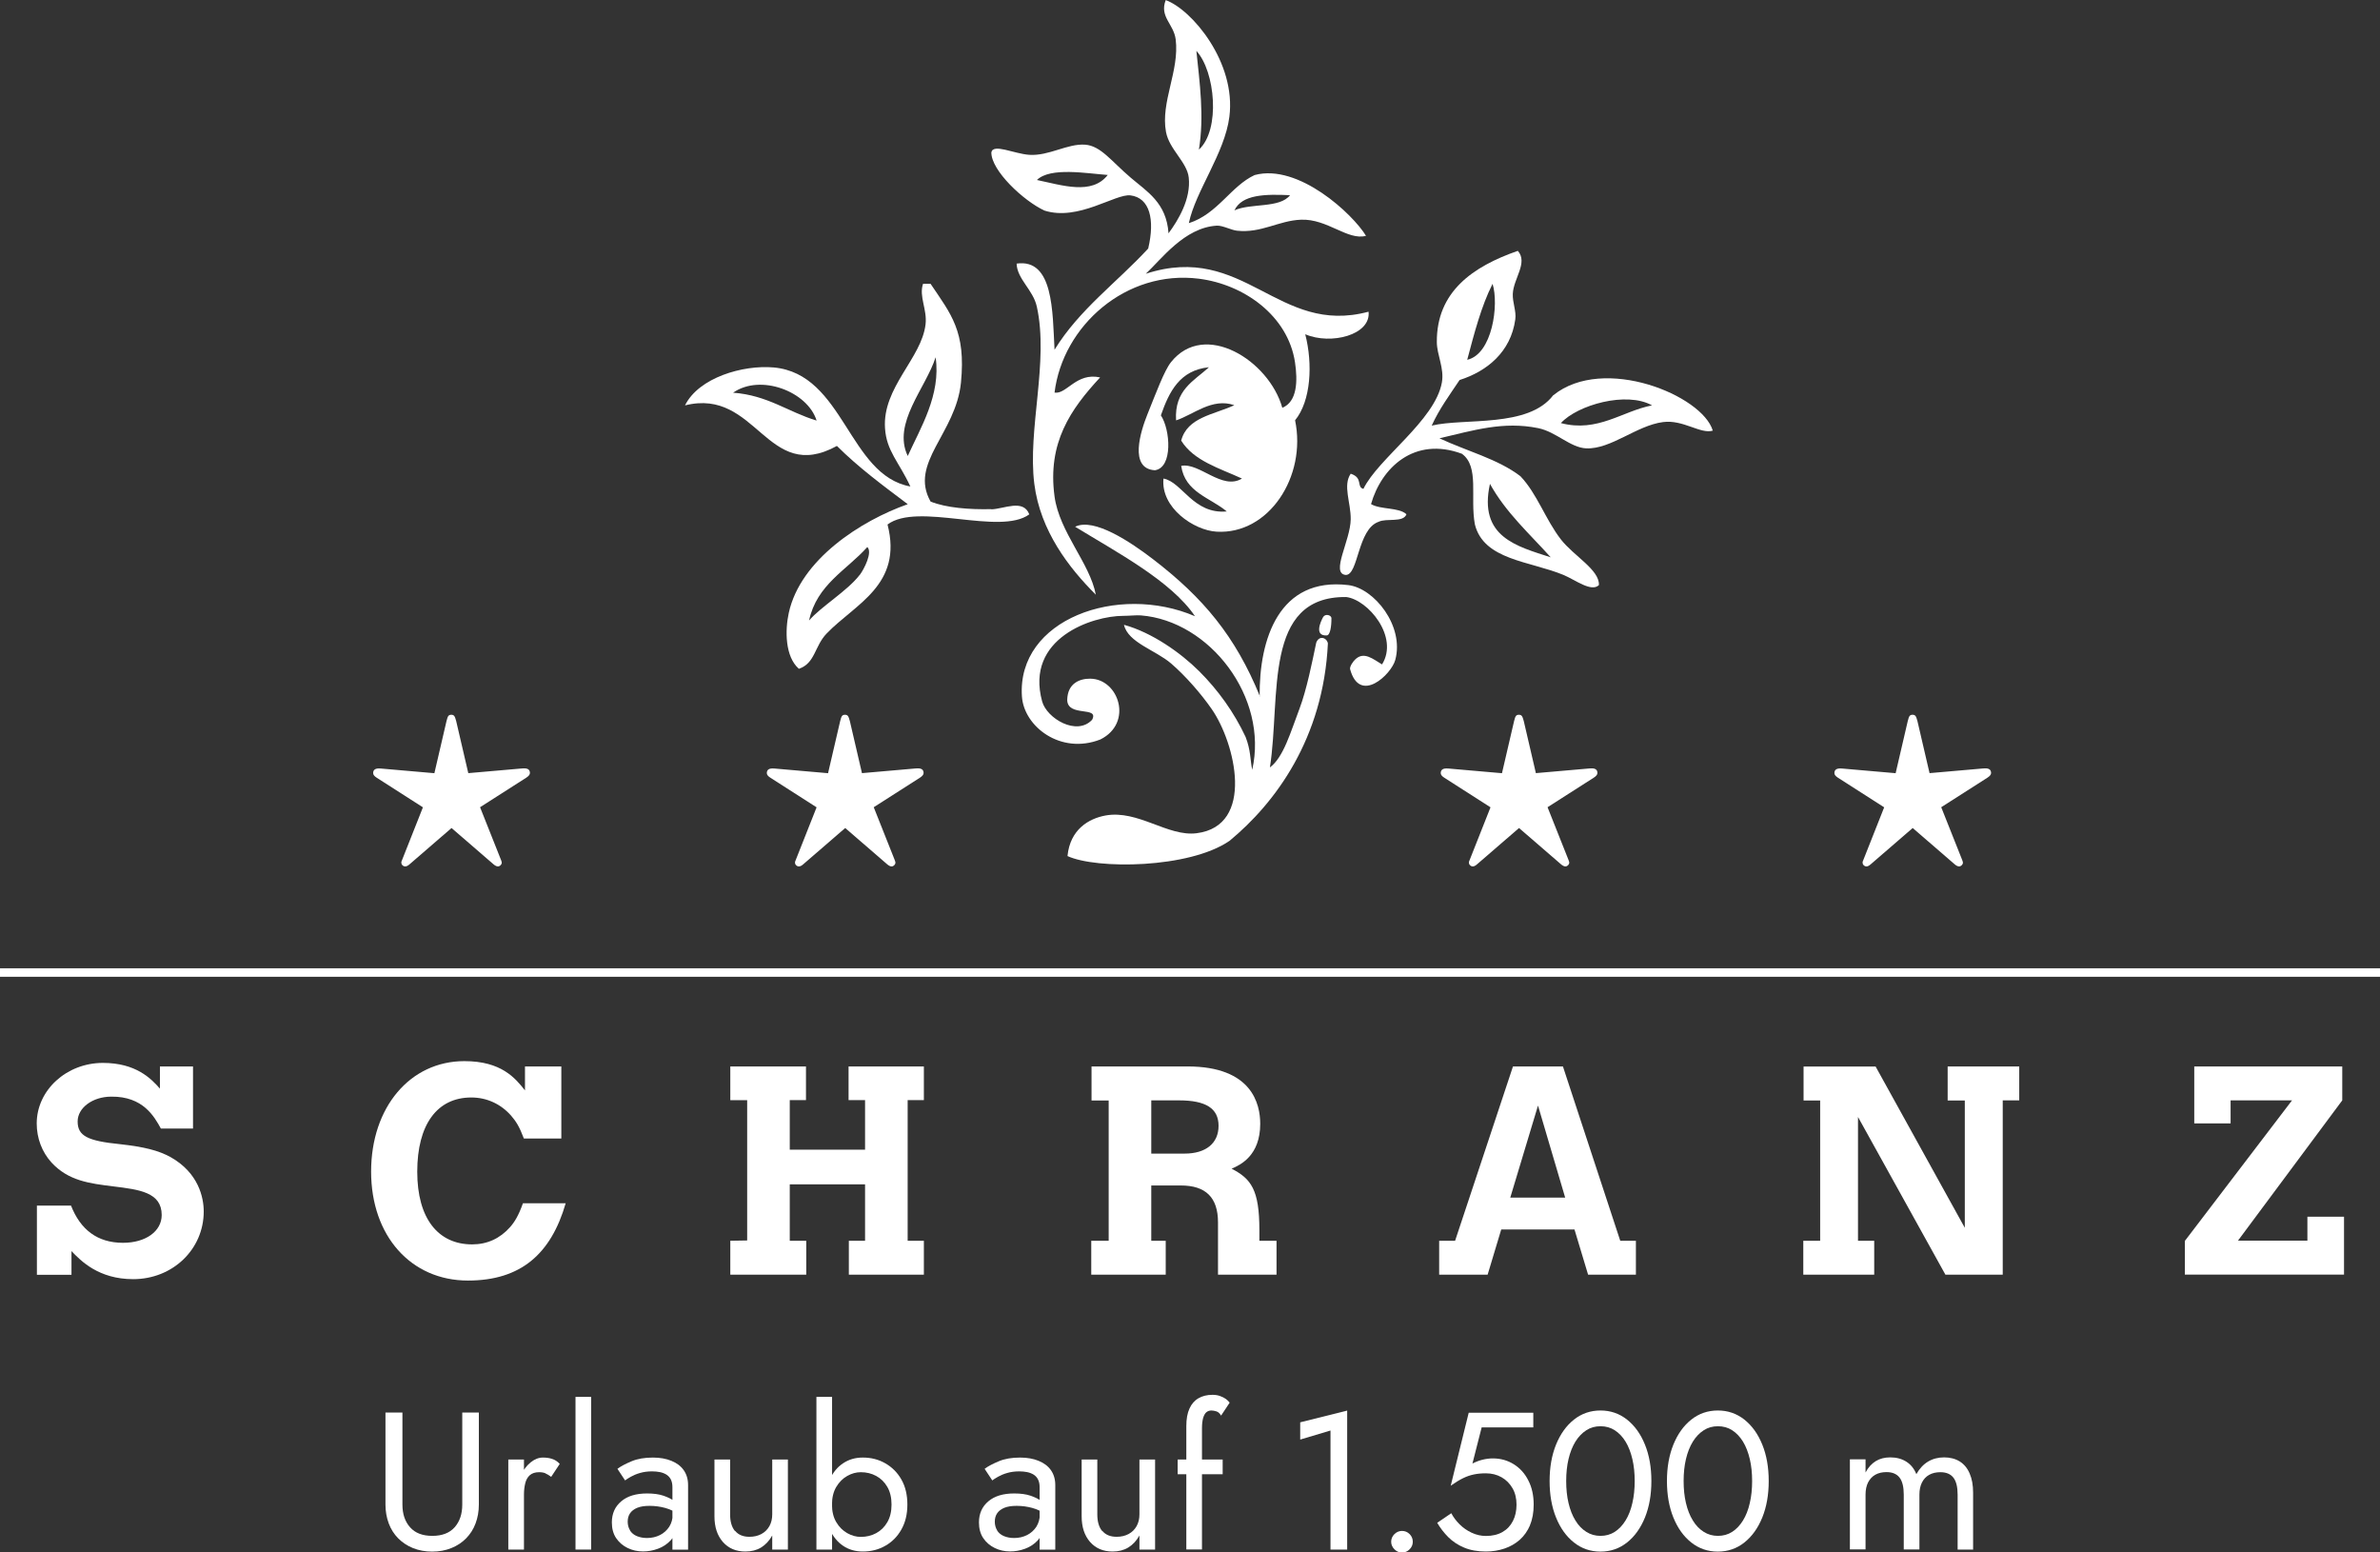 <?xml version="1.0" encoding="UTF-8"?>
<svg xmlns="http://www.w3.org/2000/svg" id="Ebene_2" viewBox="0 0 255.37 166.55">
  <rect x="0" y="0" width="255.37" height="166.55" fill="#333333" stroke="none"/>
  <defs>
    <style>
      .cls-1 {
        fill-rule: evenodd;
      }

      .cls-1, .cls-2 {
        fill: #fff;
      }
    </style>
  </defs>
  <g id="Ebene_2-2" data-name="Ebene_2">
    <g>
      <path class="cls-1" d="M166.66,42.4c-2.68,3.53-9.53,2.42-13.04,3.26.82-1.81,1.94-3.31,2.99-4.89,2.89-.92,5.5-2.97,5.98-6.52.12-.87-.31-1.81-.27-2.72.07-1.65,1.66-3.35.54-4.62-4.85,1.69-8.72,4.39-8.69,9.78,0,1.38.82,2.82.54,4.35-.74,4.08-6.82,8.12-8.42,11.41-.78-.22.01-1.18-1.36-1.63-.87,1.26.02,3.1,0,4.89-.03,2.29-2.19,5.81-.54,5.97,1.38.04,1.25-4.91,3.53-5.7.85-.42,2.65.12,2.99-.81-.81-.76-2.78-.48-3.8-1.09,1.1-3.87,4.62-7.3,9.75-5.4,1.9,1.38.86,4.66,1.39,7.57.95,3.84,5.88,3.93,9.51,5.43,1.27.53,2.99,1.88,3.8,1.09.09-1.63-2.7-3.13-4.07-4.89-1.67-2.15-2.55-4.9-4.35-6.79-2.41-1.85-5.8-2.71-8.69-4.07,3.66-.85,6.84-1.85,10.59-1.09,1.93.39,3.46,2.1,5.16,2.17,2.66.11,5.41-2.46,8.25-2.82,2.16-.28,3.99,1.31,5.33.92-1.11-3.78-11.7-8.16-17.11-3.8ZM160.15,30.45c.7,2.22-.02,7.54-2.72,8.15.76-2.86,1.5-5.74,2.72-8.15ZM159.87,51.91c1.71,3.09,4.25,5.35,6.52,7.88-3.62-1.18-7.78-2.17-6.52-7.88ZM167.48,45.39c1.78-1.95,7.05-3.44,9.78-1.9-3.19.61-5.82,2.94-9.78,1.9Z"></path>
      <path class="cls-1" d="M146.84,33.44c-9.74,2.62-13.32-7.51-23.9-4.07,1.65-1.52,4.13-4.95,7.61-5.16.62-.04,1.54.47,2.17.54,2.61.29,4.48-1.09,6.88-1.18,2.83-.11,5,2.26,6.97,1.73-1.4-2.32-7.25-7.79-11.95-6.52-2.55,1.18-3.97,4.18-7.06,5.16.72-3.45,3.85-7.49,4.35-11.41.75-5.84-4.03-11.51-6.83-12.52-.7,1.8.86,2.55,1.07,4.22.42,3.37-1.64,6.72-1.04,9.93.35,1.87,2.26,3.23,2.44,4.89.25,2.29-1.13,4.58-2.17,5.98-.22-3.29-2.32-4.48-4.07-5.98-2.09-1.78-3.2-3.41-4.89-3.53-1.89-.13-3.88,1.23-5.98,1.09-1.62-.11-3.87-1.24-4.07-.27-.03,1.96,3.48,5.23,5.7,6.25,3.63,1.16,7.61-1.83,9.23-1.63,2.06.26,2.64,2.57,1.9,5.7-3.34,3.63-7.4,6.54-10.05,10.86-.22-4.07-.1-9.81-4.07-9.24.05,1.66,1.78,2.82,2.17,4.62,1.31,5.93-1.01,13.15-.27,19.01.64,5.06,3.74,9.04,6.6,11.89-.64-3.39-3.91-6.7-4.43-10.54-.78-5.76,1.72-9.35,4.89-12.77-2.56-.56-3.59,1.84-4.89,1.63.88-7.18,7.7-13.2,15.48-12.22,4.85.61,9.56,3.97,10.32,8.96.3,2,.25,4.23-1.36,4.89-1.42-5.07-8.34-9.43-11.95-4.89-.72.91-1.61,3.32-2.52,5.58-.73,1.81-2.02,5.85.8,6.01,1.95-.28,1.66-4.36.64-5.89.89-2.55,2.03-4.85,5.16-5.16-1.61,1.47-3.73,2.43-3.53,5.7,1.84-.6,3.87-2.46,6.25-1.63-2.16,1.01-5.05,1.28-5.7,3.8,1.35,2.18,4.11,2.96,6.52,4.07-2.13,1.3-4.57-1.75-6.52-1.36.41,2.85,3.12,3.4,4.89,4.89-3.6.32-4.78-3.16-6.79-3.53-.32,3.12,3.25,5.56,5.7,5.7,5.59.33,9.68-5.91,8.42-11.95,1.71-2.09,1.91-6.04,1.09-9.23,2.75,1.18,7.1.07,6.79-2.44ZM138.42,20.94c-1.11,1.43-4.24.83-5.97,1.63.81-1.72,3.32-1.75,5.97-1.63ZM128.64,16.05c.59-3.61.08-7.17-.27-10.59,2.02,2.18,2.61,8.47.27,10.59ZM111.26,19.31c1.44-1.41,5.36-.7,7.6-.54-1.71,2.19-4.89,1.1-7.6.54Z"></path>
      <path class="cls-1" d="M106.37,54.62c-2.35.06-4.85-.14-6.52-.81-2.34-4.14,2.72-7.3,3.26-12.77.54-5.5-1.06-7.32-3.26-10.59h-.81c-.46,1.36.46,2.74.27,4.35-.43,3.65-4.64,6.76-4.35,11.14.16,2.46,1.49,3.6,2.72,6.25-6.66-1.21-7.1-12.09-14.67-12.77-3.28-.29-8.03,1.08-9.51,4.07,7.73-1.93,8.75,8.49,16.3,4.35,2.31,2.31,4.97,4.27,7.6,6.25-5.01,1.76-11.53,5.94-12.77,11.68-.4,1.84-.41,4.67,1.09,5.98,1.77-.61,1.66-2.43,2.99-3.8,3.03-3.15,8.19-5.19,6.52-11.68,3.24-2.44,12.05,1.23,15.21-1.09-.64-1.68-2.7-.58-4.07-.54ZM78.66,42.13c2.94-2.06,7.99-.13,8.96,2.99-3.06-.92-5.25-2.72-8.96-2.99ZM92.24,61.68c-1.33,1.73-4.17,3.41-5.43,4.89.84-3.87,4.02-5.39,6.25-7.88.59.54-.34,2.37-.81,2.99ZM97.4,48.92c-1.68-3.51,1.93-7.27,2.99-10.59.59,4.03-1.64,7.6-2.99,10.59Z"></path>
      <path class="cls-1" d="M135.16,74.72c-.07-6.17,2.09-12.84,9.51-11.95,2.78.33,6.03,4.39,5.04,8.03-.42,1.55-3.82,4.8-4.85.98-.05-.29.34-.84.55-1.03.94-.92,1.94-.02,2.88.53,1.84-2.95-1.5-6.95-3.85-7.23-8.95-.09-7,10.67-8.18,18.28,1.46-1.08,2.22-3.8,3.17-6.29.78-2.06,1.38-5.1,1.8-7.1.31-.8,1.12-.55,1.25.08-.48,10.17-5.62,17.12-10.56,21.19-4.34,2.98-14.28,3.06-17.38,1.63.28-2.87,2.29-4.02,4.07-4.35,3.49-.64,6.68,2.29,9.78,1.9,6.3-.79,4.16-9.66,1.63-13.31-1.14-1.65-2.83-3.58-4.35-4.89-1.68-1.45-4.64-2.25-5.07-4.16,3.01.83,6.08,3,8.06,4.97,2.04,2.03,3.76,4.43,4.99,7.06.56,1.44.48,2.41.71,3.53,1.77-7.79-4.57-15.99-11.95-16.57-.47-.04-1.22.05-1.9.05-3.28,0-10.55,2.39-8.69,9.18.5,1.82,3.71,3.74,5.36,1.97.8-1.51-2.63-.24-2.67-2.13.04-1.83,1.39-2.29,2.47-2.28,3.06.02,4.64,4.75,1.09,6.52-4.27,1.67-8.21-1.39-8.42-4.62-.55-8.27,10.3-12.15,18.57-8.6-2.55-3.78-8.37-6.85-12.86-9.6,2.01-1,5.94,1.62,8.42,3.53,5.29,4.07,8.76,8.17,11.41,14.67Z"></path>
      <path class="cls-1" d="M141.98,66.18c.27-.38.86-.17.88.12.01.88-.13,1.85-.5,1.87-1.37.07-.67-1.47-.38-1.99Z"></path>
      <g>
        <path class="cls-2" d="M7.62,129.34c1.01,2.57,2.82,3.99,5.58,3.99,2.44,0,4.15-1.24,4.15-2.98,0-2.44-2.41-2.73-5.17-3.07-2.6-.32-4.85-.6-6.66-2.57-1.01-1.11-1.58-2.6-1.58-4.18,0-3.58,3.2-6.5,7.1-6.5,3.55,0,5.17,1.68,6.12,2.76v-2.38h3.55v6.66h-3.45c-.7-1.27-1.9-3.46-5.32-3.42-2,0-3.61,1.2-3.61,2.66,0,1.55,1.05,2.09,4.56,2.44,2.57.29,4.09.66,5.42,1.39,2.98,1.68,3.55,4.31,3.55,5.83,0,4.06-3.33,7.26-7.57,7.26-3.71,0-5.61-1.96-6.62-3.01v2.54h-3.71v-7.42h3.68Z"></path>
        <path class="cls-2" d="M60.7,129.08c-1.58,5.45-4.82,8.3-10.49,8.3-6.12,0-10.39-4.79-10.39-11.69s4.18-11.85,10.01-11.85c3.96,0,5.45,1.81,6.5,3.14v-2.57h3.9v7.73h-4.02c-.48-1.27-.82-1.81-1.36-2.44-1.11-1.27-2.63-1.96-4.28-1.96-3.68,0-5.8,2.92-5.8,7.96s2.25,7.8,5.89,7.8c1.62,0,2.98-.63,4.06-1.84.48-.54.92-1.24,1.39-2.57h4.6Z"></path>
        <path class="cls-2" d="M78.37,114.41h8.11v3.61h-1.74v5.32h8.08v-5.32h-1.77v-3.61h8.08v3.61h-1.74v15.09h1.74v3.64h-8.05v-3.64h1.74v-6.05h-8.08v6.05h1.77v3.64h-8.15v-3.64l1.81-.03v-15.05h-1.81v-3.61Z"></path>
        <path class="cls-2" d="M117.12,114.41h10.3c6.91,0,7.8,4.02,7.8,6.15,0,3.42-2.12,4.41-3.07,4.82,2.09,1.08,2.98,2.25,2.98,6.59v1.14h1.84v3.64h-6.28v-5.61c0-2.66-1.3-3.96-3.99-3.96h-3.17v5.93h1.55v3.64h-7.99v-3.64h1.87v-15.05h-1.84v-3.64ZM123.53,118.06v5.7h3.58c2.28,0,3.64-1.11,3.64-2.98s-1.36-2.73-4.25-2.73h-2.98Z"></path>
        <path class="cls-2" d="M162.34,114.41h5.36l6.15,18.7h1.68v3.64h-5.13l-1.46-4.85h-7.86l-1.46,4.85h-5.2v-3.64h1.71l6.21-18.7ZM165.03,118.59l-2.98,9.89h5.89l-2.92-9.89Z"></path>
        <path class="cls-2" d="M208.99,114.41h7.67v3.64h-1.77v18.7h-6.15l-9.38-16.92v13.28h1.74v3.64h-7.61v-3.64h1.81v-15.05h-1.78v-3.64h7.73l9.57,17.3v-13.66h-1.84v-3.64Z"></path>
        <path class="cls-2" d="M235.44,114.41h15.88v3.64l-11.19,15.05h7.45v-2.57h3.93v6.21h-17.08v-3.61l11.5-15.08h-6.59v2.47h-3.9v-6.12Z"></path>
      </g>
      <rect class="cls-2" x="0" y="103.88" width="255.37" height=".91"></rect>
      <path class="cls-2" d="M50.29,82.94l5.72-.5c.1,0,.18-.01.24-.01.4,0,.61.16.61.5,0,.17-.13.33-.39.5l-4.96,3.17,2.25,5.66c.04.12.08.21.08.28,0,.09-.04.19-.13.28-.09.09-.19.13-.28.13-.14,0-.31-.08-.49-.24l-4.49-3.88-4.49,3.88c-.19.17-.34.24-.48.24-.11,0-.21-.04-.3-.13-.09-.09-.12-.19-.12-.29,0-.05.02-.14.08-.26l2.24-5.66-4.95-3.17c-.27-.17-.39-.33-.39-.5,0-.33.2-.5.62-.5.04,0,.12.01.22.01l5.73.5,1.3-5.59c.07-.29.13-.46.2-.55.07-.09.17-.13.32-.13.13,0,.24.04.31.13.07.09.14.27.21.55l1.3,5.59Z"></path>
      <path class="cls-2" d="M92.53,82.94l5.72-.5c.1,0,.18-.01.24-.01.4,0,.61.16.61.5,0,.17-.13.33-.39.5l-4.96,3.17,2.25,5.66c.04.12.08.21.08.28,0,.09-.04.19-.13.28-.09.09-.19.13-.28.13-.14,0-.31-.08-.49-.24l-4.49-3.88-4.49,3.88c-.19.17-.34.24-.48.24-.11,0-.21-.04-.3-.13-.09-.09-.12-.19-.12-.29,0-.05.02-.14.08-.26l2.24-5.66-4.95-3.17c-.27-.17-.39-.33-.39-.5,0-.33.2-.5.62-.5.04,0,.12.01.22.01l5.73.5,1.3-5.59c.07-.29.13-.46.2-.55.07-.09.17-.13.32-.13.13,0,.24.04.31.13.07.09.14.27.21.55l1.3,5.59Z"></path>
      <path class="cls-2" d="M164.83,82.94l5.72-.5c.1,0,.18-.01.24-.01.4,0,.61.16.61.5,0,.17-.13.33-.39.5l-4.96,3.17,2.25,5.66c.04.12.08.21.08.28,0,.09-.04.19-.13.28-.09.09-.19.13-.28.13-.14,0-.31-.08-.49-.24l-4.49-3.88-4.49,3.88c-.19.17-.34.24-.47.24-.11,0-.21-.04-.3-.13-.09-.09-.12-.19-.12-.29,0-.05.02-.14.08-.26l2.24-5.66-4.95-3.17c-.27-.17-.39-.33-.39-.5,0-.33.2-.5.62-.5.04,0,.12.01.22.01l5.73.5,1.3-5.59c.07-.29.13-.46.2-.55.07-.09.17-.13.32-.13.13,0,.24.04.31.13.07.09.14.27.21.55l1.3,5.59Z"></path>
      <path class="cls-2" d="M207.07,82.94l5.72-.5c.1,0,.18-.01.24-.01.4,0,.61.16.61.5,0,.17-.13.33-.39.5l-4.96,3.17,2.25,5.66c.04.12.08.21.08.28,0,.09-.04.19-.13.28-.09.09-.19.13-.28.13-.14,0-.31-.08-.49-.24l-4.49-3.88-4.49,3.88c-.19.17-.34.24-.47.24-.11,0-.21-.04-.3-.13-.09-.09-.12-.19-.12-.29,0-.05.02-.14.08-.26l2.24-5.66-4.95-3.17c-.27-.17-.39-.33-.39-.5,0-.33.2-.5.62-.5.04,0,.12.01.22.01l5.73.5,1.3-5.59c.07-.29.13-.46.2-.55.07-.09.17-.13.32-.13.13,0,.24.04.31.13.07.09.14.27.21.55l1.3,5.59Z"></path>
      <g>
        <path class="cls-2" d="M43.18,151.54v9.87c0,1.01.27,1.82.82,2.44.55.62,1.34.92,2.39.92s1.85-.31,2.39-.92c.55-.62.82-1.43.82-2.44v-9.87h1.78v9.87c0,.73-.12,1.4-.35,2.02s-.57,1.15-1.01,1.6c-.44.45-.97.8-1.59,1.05s-1.3.38-2.06.38-1.44-.13-2.06-.38c-.62-.25-1.14-.6-1.59-1.05-.44-.45-.78-.98-1.01-1.6s-.35-1.29-.35-2.02v-9.87h1.78Z"></path>
        <path class="cls-2" d="M56.22,166.24h-1.68v-9.66h1.68v9.66ZM58.53,158.06c-.18-.08-.41-.12-.69-.12-.42,0-.75.11-.99.32-.24.21-.4.5-.49.86s-.14.78-.14,1.24h-.76c0-.77.14-1.45.41-2.05.27-.59.63-1.07,1.06-1.42.43-.35.87-.52,1.32-.52.35,0,.68.04.98.14.3.09.58.27.83.54l-.92,1.39c-.22-.17-.43-.29-.61-.37Z"></path>
        <path class="cls-2" d="M63.43,149.86v16.38h-1.68v-16.38h1.68Z"></path>
        <path class="cls-2" d="M67.6,164.2c.18.27.42.47.74.6s.68.2,1.08.2c.52,0,.98-.11,1.4-.32.41-.21.74-.51.99-.89.24-.39.37-.83.37-1.33l.34,1.26c0,.62-.19,1.13-.56,1.53s-.83.71-1.36.9c-.54.2-1.07.29-1.61.29-.59,0-1.14-.12-1.65-.37s-.92-.6-1.23-1.06c-.31-.46-.46-1.02-.46-1.68,0-.94.33-1.69,1-2.26.67-.57,1.59-.85,2.78-.85.7,0,1.28.08,1.75.24.47.16.84.34,1.12.55.28.2.47.37.57.49v.99c-.49-.34-.99-.58-1.51-.72s-1.07-.22-1.66-.22c-.55,0-.99.07-1.33.21-.34.14-.6.34-.77.59s-.25.55-.25.9.09.68.26.94ZM66.26,157.57c.36-.27.86-.53,1.5-.8.64-.27,1.4-.4,2.3-.4.76,0,1.42.12,1.98.35.57.23,1.01.56,1.32,1s.47.97.47,1.6v6.93h-1.68v-6.7c0-.34-.06-.61-.17-.83-.11-.22-.27-.39-.47-.52-.2-.12-.44-.22-.7-.27s-.55-.08-.84-.08c-.48,0-.91.06-1.29.17-.39.11-.71.25-.98.4-.27.15-.48.29-.63.4l-.82-1.24Z"></path>
        <path class="cls-2" d="M78.88,164.24c.35.42.86.63,1.53.63.49,0,.92-.1,1.29-.3.37-.2.66-.49.86-.85.2-.36.3-.78.3-1.26v-5.88h1.68v9.66h-1.68v-1.51c-.32.57-.72,1-1.2,1.29-.48.29-1.04.43-1.68.43-1.01,0-1.81-.34-2.42-1.03-.6-.69-.9-1.6-.9-2.75v-6.09h1.68v5.88c0,.77.17,1.37.52,1.79Z"></path>
        <path class="cls-2" d="M89.28,166.24h-1.68v-16.38h1.68v16.38ZM96.71,164.1c-.43.76-1.01,1.34-1.73,1.74-.72.41-1.52.61-2.4.61-.8,0-1.5-.2-2.11-.61s-1.08-.99-1.43-1.74c-.34-.76-.51-1.65-.51-2.69s.17-1.95.51-2.7c.34-.75.82-1.33,1.43-1.73.61-.41,1.31-.61,2.11-.61.88,0,1.68.2,2.4.61.72.41,1.3.98,1.73,1.73.43.75.65,1.65.65,2.7s-.22,1.93-.65,2.69ZM95.21,159.52c-.3-.52-.7-.91-1.2-1.18-.5-.27-1.05-.4-1.65-.4-.49,0-.97.13-1.45.4-.48.27-.87.66-1.18,1.18-.31.52-.46,1.15-.46,1.89s.15,1.37.46,1.89.7.91,1.18,1.18c.48.27.96.4,1.45.4.6,0,1.15-.13,1.65-.4.5-.27.9-.66,1.2-1.18.3-.52.45-1.15.45-1.89s-.15-1.37-.45-1.89Z"></path>
        <path class="cls-2" d="M106.99,164.2c.18.27.42.47.74.6s.68.2,1.08.2c.52,0,.98-.11,1.4-.32.41-.21.74-.51.99-.89.24-.39.37-.83.37-1.33l.34,1.26c0,.62-.19,1.13-.56,1.53s-.83.71-1.36.9c-.54.2-1.07.29-1.61.29-.59,0-1.14-.12-1.65-.37s-.92-.6-1.23-1.06c-.31-.46-.46-1.02-.46-1.68,0-.94.33-1.69,1-2.26.67-.57,1.59-.85,2.78-.85.7,0,1.28.08,1.75.24.47.16.84.34,1.12.55.28.2.47.37.57.49v.99c-.49-.34-.99-.58-1.51-.72s-1.07-.22-1.66-.22c-.55,0-.99.07-1.33.21-.34.14-.6.34-.77.59s-.25.55-.25.9.09.68.26.94ZM105.66,157.57c.36-.27.86-.53,1.5-.8.64-.27,1.4-.4,2.3-.4.76,0,1.42.12,1.98.35.57.23,1.01.56,1.32,1s.47.97.47,1.6v6.93h-1.68v-6.7c0-.34-.06-.61-.17-.83-.11-.22-.27-.39-.47-.52-.2-.12-.44-.22-.7-.27s-.55-.08-.84-.08c-.48,0-.91.06-1.29.17-.39.11-.71.25-.98.4-.27.15-.48.29-.63.4l-.82-1.24Z"></path>
        <path class="cls-2" d="M118.28,164.24c.35.42.86.63,1.53.63.49,0,.92-.1,1.29-.3.37-.2.66-.49.86-.85.2-.36.3-.78.3-1.26v-5.88h1.68v9.66h-1.68v-1.51c-.32.57-.72,1-1.2,1.29-.48.29-1.04.43-1.68.43-1.01,0-1.81-.34-2.42-1.03-.6-.69-.9-1.6-.9-2.75v-6.09h1.68v5.88c0,.77.17,1.37.52,1.79Z"></path>
        <path class="cls-2" d="M131.19,156.58v1.58h-4.83v-1.58h4.83ZM130.53,151.42c-.19-.06-.37-.1-.54-.1-.21,0-.39.06-.54.18s-.26.32-.35.6c-.08.28-.13.65-.13,1.11v13.02h-1.68v-13.23c0-.77.11-1.4.34-1.89.22-.49.54-.86.96-1.1.41-.24.91-.37,1.5-.37.31,0,.58.04.82.13.24.08.44.19.62.31.17.13.31.26.41.4l-.92,1.39c-.14-.24-.3-.39-.49-.45Z"></path>
        <path class="cls-2" d="M139.51,152.59l5.04-1.26v14.91h-1.79v-12.77l-3.25.97v-1.85Z"></path>
        <path class="cls-2" d="M149.62,164.58c.23-.22.5-.34.81-.34s.59.11.82.34c.22.22.34.5.34.82s-.11.58-.34.81c-.22.23-.5.35-.82.35s-.58-.12-.81-.35c-.23-.23-.35-.5-.35-.81s.12-.59.35-.82Z"></path>
        <path class="cls-2" d="M164.18,163.61c-.27.63-.64,1.16-1.11,1.58-.48.42-1.02.73-1.64.94s-1.28.32-1.99.32c-.9,0-1.68-.14-2.34-.42-.67-.28-1.23-.65-1.7-1.12-.47-.47-.86-.98-1.19-1.54l1.51-1.03c.22.42.52.82.89,1.19s.8.67,1.29.9c.49.23,1,.35,1.53.35.7,0,1.29-.14,1.78-.42s.86-.67,1.12-1.18c.26-.5.39-1.09.39-1.76s-.14-1.26-.43-1.76-.68-.9-1.18-1.18c-.5-.28-1.06-.42-1.69-.42-.46,0-.89.04-1.27.12-.39.08-.77.21-1.16.4-.39.19-.83.46-1.33.81l1.93-7.83h6.93v1.57h-5.54l-.99,3.88c.35-.18.71-.32,1.08-.41.37-.09.74-.14,1.1-.14.84,0,1.59.21,2.26.63.67.42,1.19,1,1.56,1.74.38.74.57,1.6.57,2.58,0,.84-.13,1.58-.4,2.21Z"></path>
        <path class="cls-2" d="M166.96,154.98c.46-1.13,1.1-2.03,1.92-2.68.82-.65,1.77-.98,2.85-.98s2.03.33,2.85.98c.82.65,1.46,1.54,1.92,2.68.46,1.13.69,2.44.69,3.91s-.23,2.77-.69,3.91c-.46,1.13-1.1,2.03-1.92,2.68-.82.65-1.77.98-2.85.98s-2.03-.33-2.85-.98c-.82-.65-1.46-1.54-1.92-2.68-.46-1.13-.69-2.44-.69-3.91s.23-2.77.69-3.91ZM168.3,161.25c.17.72.41,1.34.74,1.87.32.53.71.93,1.17,1.22s.96.43,1.52.43,1.08-.14,1.53-.43.83-.69,1.16-1.22c.32-.52.57-1.15.73-1.87.17-.72.25-1.51.25-2.36s-.08-1.64-.25-2.36-.41-1.34-.73-1.87c-.32-.52-.71-.93-1.16-1.22s-.96-.43-1.53-.43-1.07.14-1.52.43-.84.69-1.17,1.22c-.32.52-.57,1.15-.74,1.87s-.25,1.51-.25,2.36.08,1.64.25,2.36Z"></path>
        <path class="cls-2" d="M179.55,154.98c.46-1.13,1.1-2.03,1.92-2.68.82-.65,1.77-.98,2.85-.98s2.03.33,2.85.98c.82.65,1.46,1.54,1.92,2.68.46,1.13.69,2.44.69,3.91s-.23,2.77-.69,3.91c-.46,1.13-1.1,2.03-1.92,2.68-.82.65-1.77.98-2.85.98s-2.03-.33-2.85-.98c-.82-.65-1.46-1.54-1.92-2.68-.46-1.13-.69-2.44-.69-3.91s.23-2.77.69-3.91ZM180.9,161.25c.17.72.41,1.34.74,1.87.32.53.71.93,1.17,1.22s.96.43,1.52.43,1.08-.14,1.53-.43.83-.69,1.16-1.22c.32-.52.57-1.15.73-1.87.17-.72.25-1.51.25-2.36s-.08-1.64-.25-2.36-.41-1.34-.73-1.87c-.32-.52-.71-.93-1.16-1.22s-.96-.43-1.53-.43-1.07.14-1.52.43-.84.69-1.17,1.22c-.32.52-.57,1.15-.74,1.87s-.25,1.51-.25,2.36.08,1.64.25,2.36Z"></path>
        <path class="cls-2" d="M211.73,166.24h-1.68v-5.88c0-.83-.15-1.44-.45-1.83-.3-.39-.77-.59-1.4-.59-.46,0-.86.09-1.2.28-.34.19-.6.47-.78.83-.18.36-.27.8-.27,1.3v5.88h-1.68v-5.88c0-.83-.15-1.44-.45-1.83-.3-.39-.77-.59-1.4-.59-.46,0-.86.09-1.2.28-.34.19-.59.47-.78.83-.18.36-.27.8-.27,1.3v5.88h-1.68v-9.66h1.68v1.41c.29-.55.66-.95,1.1-1.22s.96-.4,1.56-.4c.67,0,1.25.16,1.73.47.48.31.84.76,1.06,1.33.34-.6.76-1.05,1.26-1.35s1.08-.45,1.72-.45,1.22.15,1.68.44.82.72,1.06,1.29c.25.57.37,1.25.37,2.05v6.09Z"></path>
      </g>
    </g>
  </g>
</svg>
